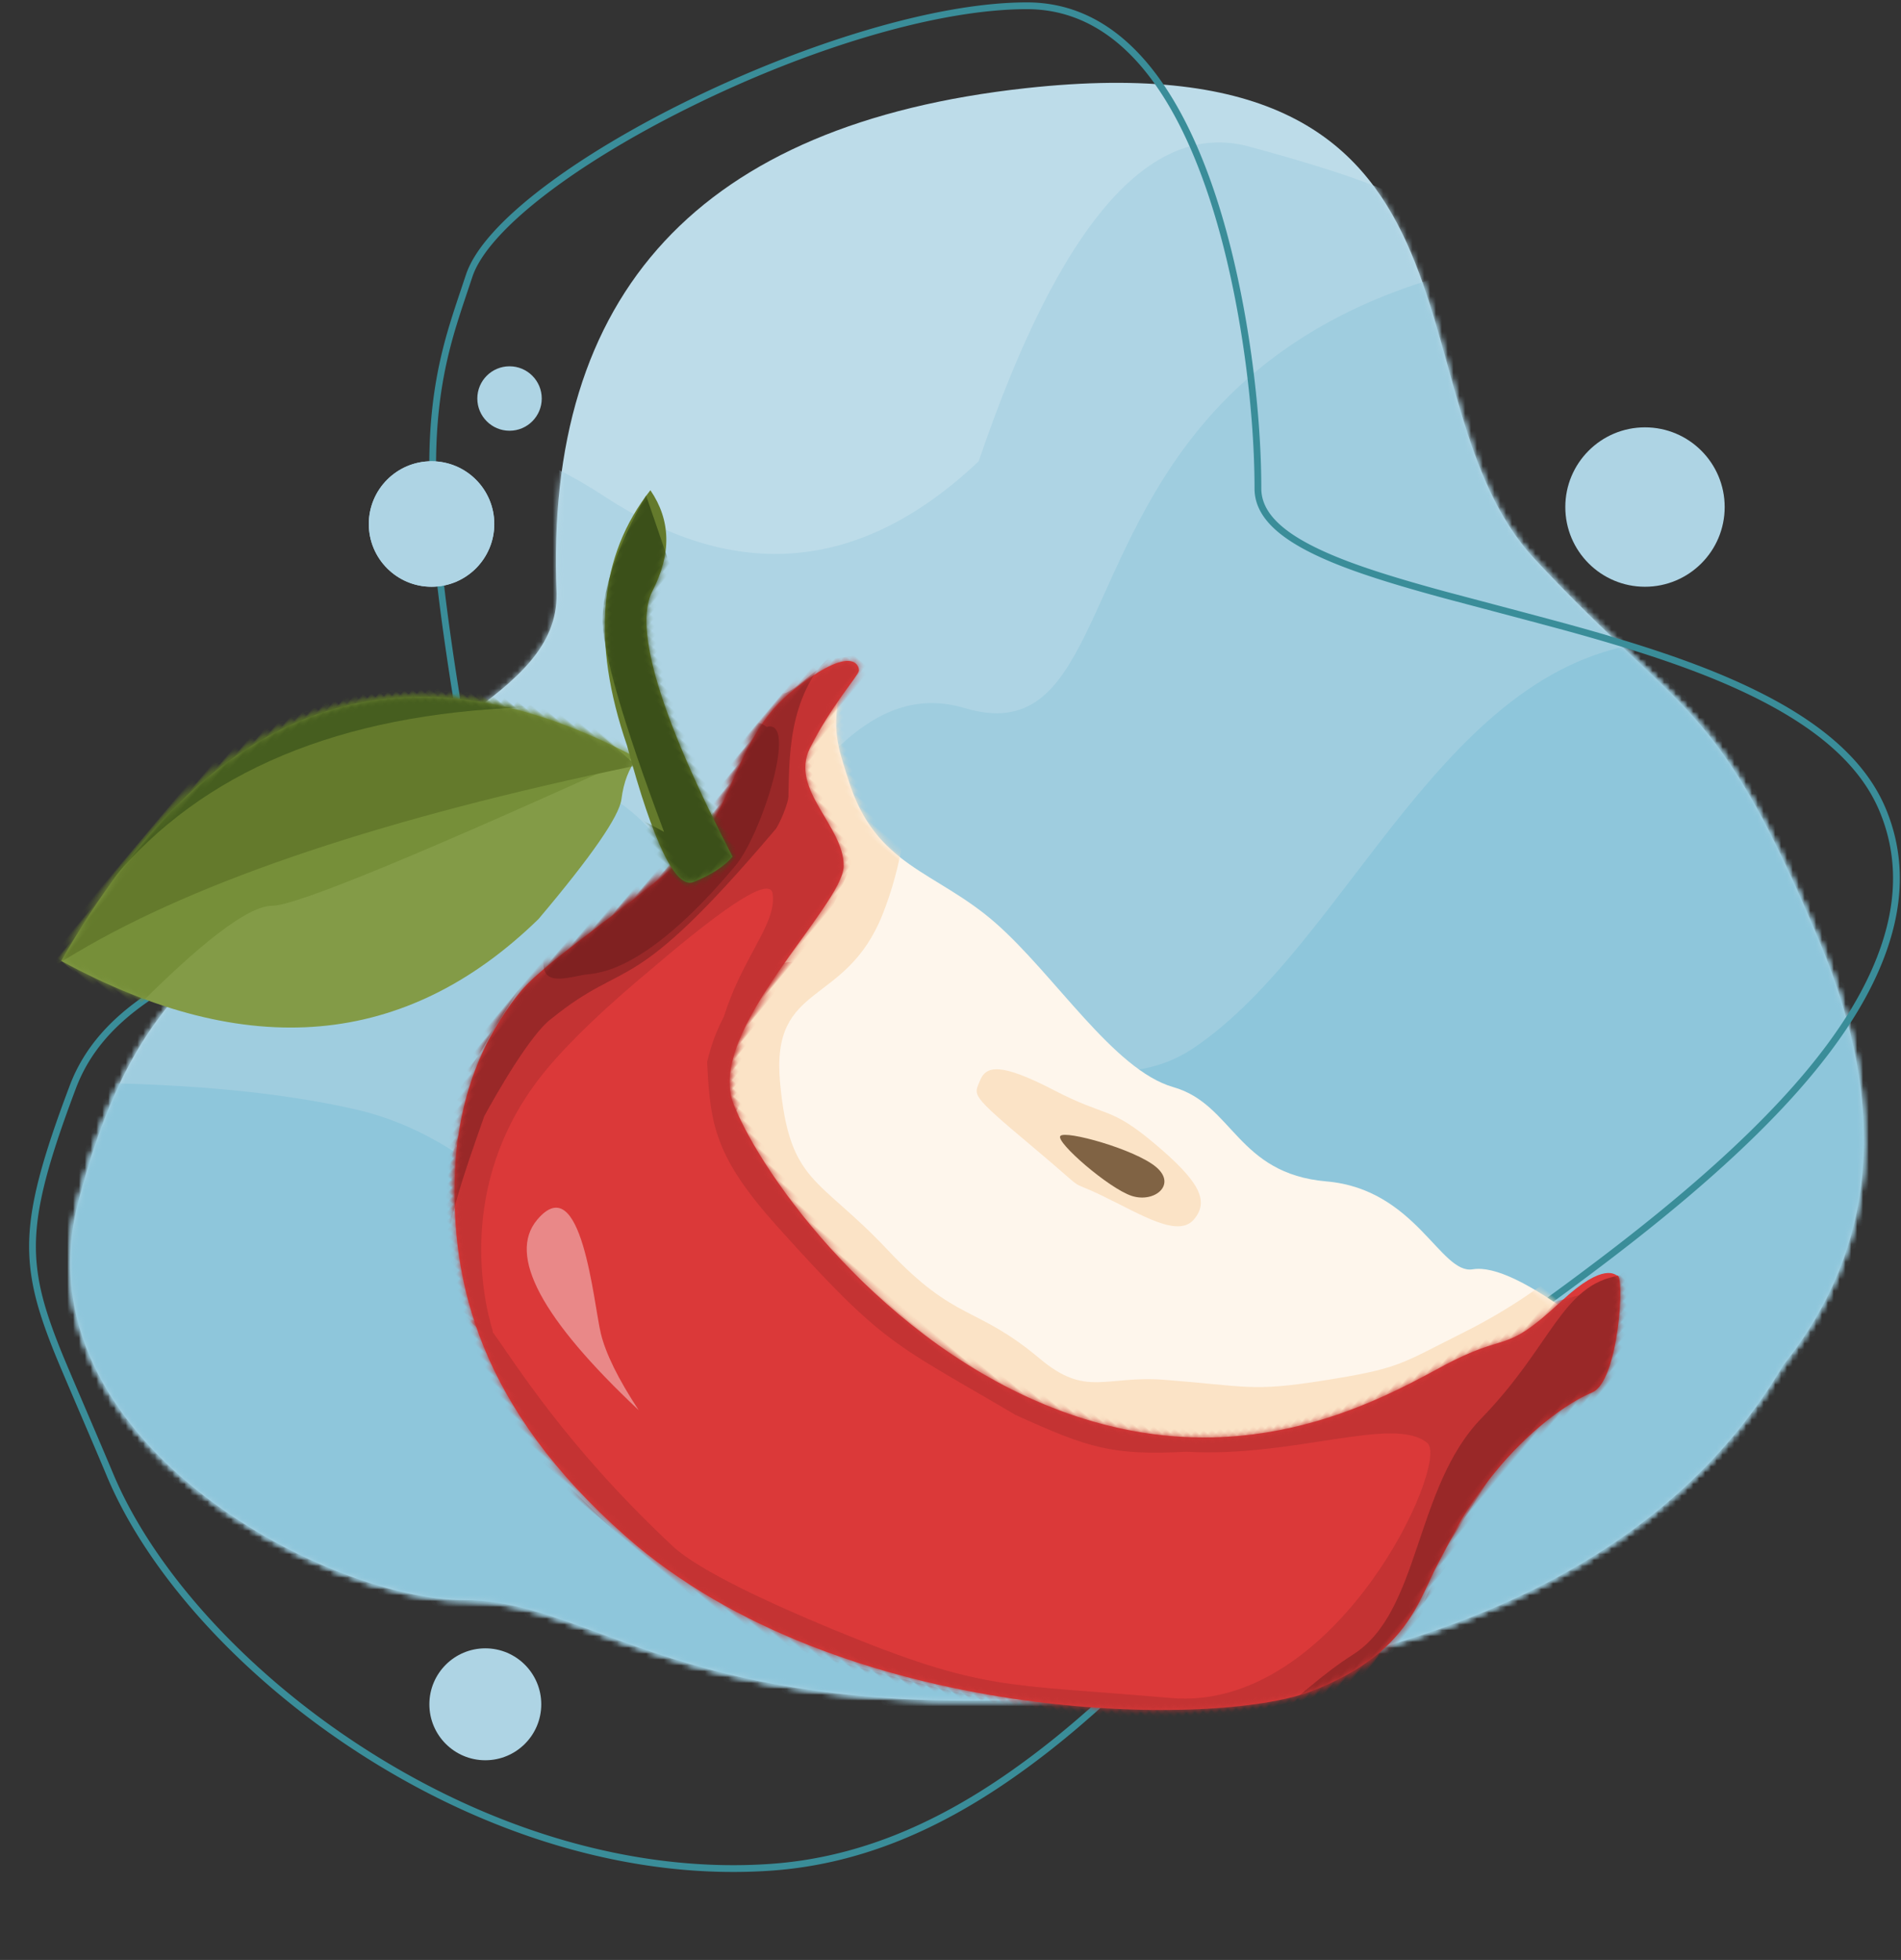 <svg width="325" height="335" viewBox="0 0 325 335" xmlns="http://www.w3.org/2000/svg" xmlns:xlink="http://www.w3.org/1999/xlink">
    <rect x="0" y="0" width="325" height="335" fill="#333333" stroke="none"/>
    <defs>
        <path d="M299.118 146.854c11.823 28.196 9.758 52.288-6.194 72.277-18.398 31.194-53.993 49.696-106.785 55.507-79.188 8.717-95.051-15.297-118.796-15.297-23.746 0-76.195-27.677-66.058-67.68 10.136-40.002 26.61-40.568 38.997-58.744 15.286-22.43 43.155-27.75 42.877-45.613-2.143-51.49 24.591-80.287 80.203-86.39 83.417-9.153 61.26 52.783 86.99 80.444 25.73 27.66 31.032 23.202 48.766 65.496z" id="prp5xja1sa"/>
        <path d="m65.081 156.737 14.46 5.839 17.664 6.7c-.552-10.817-2.245-17.436-5.078-19.858-4.25-3.632 4.25-16.26-4.567-28.816-8.817-12.557-.137-20.707-4.477-30.396-4.34-9.69 1.69-27.91 1.952-41.444.261-13.534-5.835-21.739 2.525-34.827 3.305-5.175 4.567-7.7 11.653-11.473 4.723-2.515-.653-3.103-16.13-1.764L65.081 21.313l-29.778 3.772-17.638 21.057L0 107.072c26.979 23.036 40.468 34.93 40.468 35.68 0 .752 8.204 5.413 24.613 13.985z" id="y4vadcb7ic"/>
        <path d="M97.094 6.874C86.744 6.003 67.258 0 60.039 0c-7.218 0-18.752 1.76-30.97 11.157C14.059 22.7.822 40.316.024 73.706c-1.163 48.673 39.484 98.133 55.073 106.733 15.588 8.601 23.775 3.96 30.669 2.552 6.894-1.408 9.08-2.38 18.035-2.552 8.956-.172 16.932 1.716 21.296 3.96 4.365 2.243 19.055-8.673 18.041-9.584-.198-.178.532-3.25-9.469-4.489-14.003-1.735-9.28-3.568-21.93-8.542-12.653-4.974-36.72-14.725-47.494-45.016-10.847-30.495-2.137-64.873 4.252-76.557 6.39-11.683 37.962-7.346 43.241-11.682 5.279-4.336 4.054-15.517 11.728-17.372 7.673-1.855 14.82-1.63 15.516-2.091.695-.461 2.93-3.814-9.52-6.44-12.45-2.626-22.018 5.12-32.368 4.248z" id="8tatcgi4ye"/>
        <path d="M103.188 55.522C93.728 10.836 63.777-6.877 13.333 2.385c7.178 35.443 26.493 54.744 57.943 57.903 14.067.044 22.331-.724 24.793-2.305 2.46-1.58 4.834-2.4 7.12-2.461z" id="f5dbgsueag"/>
        <path d="M100.76 78.84c10.371-24.885 19.034-38.11 25.99-39.675 6.957-1.565 11.277-5.345 12.96-11.339-14.243.442-26.235 8.759-35.975 24.95-9.963 14.3-13.487 22.218-10.57 23.757 2.915 1.538 5.447 2.308 7.596 2.308z" id="k17wybpiai"/>
    </defs>
    <g transform="translate(.073)" fill="none" fill-rule="evenodd">
        <g transform="translate(11.924 14.158)">
            <mask id="7ykm2q57vb" fill="#fff">
                <use xlink:href="#prp5xja1sa"/>
            </mask>
            <use fill="#BDDCE9" xlink:href="#prp5xja1sa"/>
            <path d="M18.842 67.364c25.683-12.62 49.862-11.506 72.536 3.346s43.988 12.845 63.942-6.021c13.783-40.478 29.2-58.408 46.251-53.79 17.052 4.618 26.86 8.3 29.427 11.045L297.52 89.02l30.95 159.037c-46.637 49.087-72.361 73.63-77.172 73.63-7.216 0-148.985 20.66-159.92 20.66-10.936 0-152.685-21.799-155.966-24.812-3.28-3.012 0-97.37 0-103.912 0-4.361 27.81-53.114 83.43-146.259z" fill="#AED4E4" mask="url(#7ykm2q57vb)"/>
            <path d="M6.814 156.057c23.236-38.032 45.962-52.363 68.177-42.994 33.322 14.054 20.47 19.206 33.793 19.206 13.324 0 22.473-31.834 44.18-25.391 21.708 6.443 19.661-23.898 41.033-48.917 21.373-25.018 54.695-29.8 79.321-29.8 24.626 0 18.395 64.912 20.812 69.534 2.417 4.623-1.226 1.497.554 0 1.187-.997 20.503 15.023 57.948 48.06l-13.646 138.48-209.85 58.265-149.385-59.781L6.814 156.057z" fill="#9FCDDF" mask="url(#7ykm2q57vb)"/>
            <path d="M-2.785 170.886c21.022-.032 38.266 1.506 51.73 4.615 20.631 4.763 30.91 21.29 46.667 27.55 15.458 6.143 26.758-19.272 47.34-32.29 15.493-9.8 33.373 4.823 49.158-5.818 26.7-18 42.856-67.04 79.843-69.458 36.987-2.418 28.182 52.474 63.166 60.11 34.985 7.636 35.01 129.257 0 144.565-35.01 15.308-150.233 66.047-194.657 73.813-44.424 7.765-177.215-63.813-169.135-92.357 5.386-19.029 14.016-55.939 25.888-110.73z" fill="#8EC6DB" mask="url(#7ykm2q57vb)"/>
        </g>
        <path d="M175.48.407c-31.652 0-89.95 28.782-95.883 46.52l-1.452 4.334-.46 1.401c-.289.888-.544 1.693-.783 2.472l-.09.29c-4.543 14.929-4.83 29.111.155 61.132l.312 1.983c1.885 11.876-.793 20.47-7.606 27.185l-.327.319c-4.975 4.8-10.572 7.849-22.978 13.243l-4.248 1.84c-8.45 3.69-12.792 5.878-17.265 8.925-6.349 4.326-10.669 9.299-13.027 15.55l-.531 1.417c-5.599 15.049-7.165 22.853-6.061 30.722l.082.554c.605 3.882 1.875 7.893 4.192 13.592l.485 1.167c1.75 4.162 6.508 15.182 8.115 19.05 6.98 16.814 23.064 34.559 43.31 47.613 22.054 14.221 46.916 21.684 70.402 20.018 14.341-1.018 27.78-6.405 41.303-15.854l.707-.497c10.232-7.244 19.589-15.933 32.907-29.847l11.581-12.181a547.1 547.1 0 0 1 1.491-1.558l1.316-1.363c4.022-4.153 7.413-7.52 10.67-10.562l.35-.325c4.821-4.483 9.25-8.145 13.545-11.135l10.18-7.1c8.362-5.857 12.048-8.54 18.007-13.051 27.84-21.078 44.873-39.375 49.594-57 1.961-7.318 1.646-14.326-1.126-20.997-3.187-7.671-10.074-13.961-20.416-19.338-8.117-4.22-17.877-7.712-31.113-11.452l-2.464-.686c-5.784-1.583-19.598-5.213-21.452-5.718l-1.924-.528c-9.56-2.651-15.825-4.788-20.55-7.168-5.919-2.981-8.864-6.173-8.864-9.882 0-14.565-2.628-34.154-7.638-49.556-6.883-21.162-17.57-33.53-32.447-33.53zm0 1.16c14.237 0 24.598 11.989 31.344 32.728 4.969 15.276 7.58 34.746 7.58 49.197 0 4.256 3.234 7.76 9.503 10.918 4.809 2.422 11.128 4.578 20.754 7.247l2.343.642c3 .804 16.166 4.266 21.406 5.706l.805.223c13.825 3.858 23.89 7.415 32.182 11.726 10.122 5.263 16.813 11.375 19.88 18.755 2.67 6.426 2.973 13.173 1.076 20.253-4.586 17.12-21.194 35.083-48.348 55.747l-1.297.984c-7.617 5.759-11.682 8.633-27.679 19.768-4.344 3.024-8.813 6.719-13.672 11.237l-1.054.987c-3.177 2.995-6.508 6.32-10.442 10.39l-1.304 1.355c-2.963 3.09-10.964 11.535-12.196 12.824l-1.368 1.428c-13.09 13.626-22.333 22.121-32.532 29.248-13.362 9.336-26.607 14.646-40.72 15.647-23.218 1.647-47.838-5.742-69.693-19.835-19.859-12.805-35.665-30.153-42.658-46.586l-.984-2.342c-2.237-5.292-6.646-15.508-7.74-18.166l-.401-.99c-2.188-5.465-3.353-9.313-3.881-13.079l-.063-.472c-.973-7.717.744-15.598 6.592-31.097 2.224-5.896 6.276-10.622 12.254-14.767l.34-.234c4.467-3.043 8.832-5.23 17.484-8.997l4.243-1.839c12.53-5.461 18.112-8.557 23.253-13.624 7.01-6.908 9.82-15.764 7.997-27.807l-.37-2.359c-4.962-31.864-4.678-45.882-.192-60.62l.178-.58c.302-.976.633-2.004 1.026-3.195l1.571-4.694c2.611-7.808 17.13-18.998 36.752-28.765l.596-.296C138.552 8.11 160.361 1.566 175.48 1.566z" fill="#3A8D99" fill-rule="nonzero"/>
        <circle fill="#AED4E4" cx="73.705" cy="89.565" r="10.725"/>
        <circle fill="#AED4E4" cx="73.705" cy="89.565" r="10.725"/>
        <circle fill="#AED4E4" cx="281.159" cy="86.667" r="13.623"/>
        <circle fill="#AED4E4" cx="82.898" cy="291.304" r="9.565"/>
        <circle fill="#AED4E4" cx="87.038" cy="68.116" r="5.507"/>
        <g transform="rotate(-50 185.422 86.464)">
            <g transform="translate(35.942 71.703)">
                <mask id="hpd4eaypzd" fill="#fff">
                    <use xlink:href="#y4vadcb7ic"/>
                </mask>
                <use fill="#FEF6EC" xlink:href="#y4vadcb7ic"/>
                <path d="M40.474 38.171c12.301-12.407 16.953.384 33.298-5.043 8.044-2.67 15.885-7.277 23.523-13.821L107.246 0H77.987L17.532 22.45 12.754 80.61l11.108 53.597 30.656 22.638 52.728 19.388v-14.203c-8.331-1.131-16.514-3.443-24.546-6.936-11.102-4.827-11.478-4.244-21.755-13.195-9.173-7.99-9.006-9.296-17.144-20.689-5.91-8.271-10.95-8.271-10.95-18.64 0-14.453-4.503-14.852-2.478-31.952 2.024-17.1-2.2-20.039 10.1-32.446z" fill="#FBE3C6" mask="url(#hpd4eaypzd)"/>
            </g>
            <g transform="translate(0 65.906)">
                <mask id="8rv1ehos9f" fill="#fff">
                    <use xlink:href="#8tatcgi4ye"/>
                </mask>
                <use fill="#DB3939" xlink:href="#8tatcgi4ye"/>
                <path d="M31.732 27.246c11.831 0-4.7 16.528-7.865 20.81-2.109 2.853-4.074 7.318-5.896 13.393 1.286-22.802 5.873-34.203 13.76-34.203z" fill="#E98888" mask="url(#8rv1ehos9f)"/>
                <path d="M12.27 33.695c3.67-5.691 16.623-21.744 40.409-21.744 6.36 0 14.61.922 24.754 2.766 17.175 2.867 24.8 5.384 22.878 7.548-4.855 5.462-19.188 1.393-34.752 15.782-5.324 4.923-.81 4.923 13.544 0 35.029-7.968 57.13-15.446 66.306-22.434 2.509-1.911-1.945-7.115-13.362-15.613L49.12 5.866c-6.93-.315-12.762.625-17.496 2.82-4.734 2.195-11.145 6.931-19.233 14.21-1.494 5.653-1.773 9.253-.836 10.799.073.12.695.02.714 0z" fill="#C43333" mask="url(#8rv1ehos9f)"/>
                <path d="M91.92 41.174c9.178-7.762-3.919-17.517-20.805-9.024-7.998 7.337-11.641 11.564-13.883 27.421-3.846 27.205-2.45 27.885 1.52 51.745 3.74 13.426 5.324 17.131 13.988 26.476 10.977 14.698 27.594 23.12 27.594 30.56 0 5.159-45.286 17.735-61.614-5.625-16.328-23.359-19.602-24.96-28.006-51.411-3.598-11.325-7.14-24.444-6.816-30.417 1.364-25.176 6.671-40.714 8.284-47.273.245-.995-1.137-4.431-.562-5.197.694-.925-.682-1.516-3.327-.978-5.77 0-16.995 30.12-14.243 56.19 2.11 19.982 9.643 43.164 22.6 69.547l44.363 32.899 79.857-10.948-47.122-33.009-18.844-42.722 3.19-47.036c7.109-6.905 11.717-10.638 13.825-11.198z" fill="#C43333" mask="url(#8rv1ehos9f)"/>
                <path d="M115.023 13.443c-.913.953-5.132 2.116-5.876 2.113-38.975-.189-32.654-5.25-49.506-8.535-4.392-1.073-16.21 1.124-20.145 1.913-20.24 7.65-33.253 12.04-37.99 36.113-2.82 14.34-5.025 40.978 0 57.16 5.046 16.247 9.674 51.852 31.51 65.907 11.6 12.655 18.477 9.68 31.517 13.768 13.04 4.087 28.547-10.367 45.022-9.16 17.303 1.267 26.285-4.177 33.838 2.41 5.722.577 8.746 5.298 9.07 14.162l-61.622 19.981-86.093-57.134L-5.797 52.065c2.29-10.498 6.406-19.4 12.35-26.707C12.495 18.052 22.467 9.635 36.47.108l69.826-4.746c13.256.506 20.414 2.61 21.474 6.31.42 1.47 24.84 4.388 13.133 2.194-11.707-2.195-19.866 4.772-25.88 9.577z" fill="#992828" mask="url(#8rv1ehos9f)"/>
                <path d="M121.488 3.154c4.679 3.21-14.66 11.157-21.591 11.157-25.543 0-29.75-7.041-31.056-7.947-3.053-2.457-5.688-4.33-2.474-6.805 1.814-1.398-21.445 1.69-26.033 3.595-19.207 7.975-37.072 23.455-39.128 46.98-3.688 42.216-3.66 47.721 16.853 88.062 11.446 22.51 35.942 47.338 40.158 44.863 3.767 1.63 12.262 5.661 15.504 4.34 11.425-4.652 10.3-3.234 33.108-.978 7.376.73 20.185-1.54 20.707 2.134-9.936 5.794-28.73 9.416-56.38 10.865l-46.933-31.473-30.6-65.055L-.66 27.73 51.47-9.275l49.216 4.255c13.868 1.345 20.802 4.07 20.802 8.174z" fill="#802121" mask="url(#8rv1ehos9f)"/>
            </g>
            <path d="M98.619 135.862c-2.594.857-2.876-.052-2.876 13.919s-.593 7.465 1.254 14.784c1.847 7.32 2.783 14.565 7 14.565 4.217 0 5.568-3.715 5.568-13.616s-1.81-8.816-4.075-18.951c-2.264-10.136-4.277-11.557-6.871-10.7z" fill="#FBE3C6"/>
            <path d="M100.209 152.464c-1.338 0-1.535 12.147 0 15.935 1.535 3.787 6.458 4.709 6.458 0s-5.12-15.935-6.458-15.935z" fill="#806344"/>
            <mask id="9ou3im1pqh" fill="#fff">
                <use xlink:href="#f5dbgsueag"/>
            </mask>
            <use fill="#839B47" xlink:href="#f5dbgsueag"/>
            <path d="M13.333 17.18c17.651 1.385 27.783 3.639 30.396 6.763 2.613 3.124 23.606 14.08 62.978 32.869l1.12-39.631-39.14-29.935L13.334-4.02V17.18z" fill="#768F39" mask="url(#9ou3im1pqh)"/>
            <path d="M102.11 56.232C67.776 29.13 39.124 11.55 16.153 3.49-6.817-4.568-16.098-7.113-11.688-4.146l80.363-9.187 34.513 11.222-1.078 58.343z" fill="#647A2C" mask="url(#9ou3im1pqh)"/>
            <path d="M29.565.143c24.065-.13 46.692 11.556 67.88 35.06l10.381 12.333-2.2-47.914-48.683-12.376L29.565.143z" fill="#465E1F" mask="url(#9ou3im1pqh)"/>
            <mask id="w698oy1kjj" fill="#fff">
                <use xlink:href="#k17wybpiai"/>
            </mask>
            <use fill="#647A2C" xlink:href="#k17wybpiai"/>
            <path d="m94.765 58.967 1.707 8.19c9.953-17.63 17.029-28.137 21.228-31.52 4.199-3.384 11.15-5.987 20.85-7.81L117.7 62.485 96.472 84.058l-22.849-3.716 21.142-21.375z" fill="#3B5019" mask="url(#w698oy1kjj)"/>
        </g>
    </g>
</svg>
